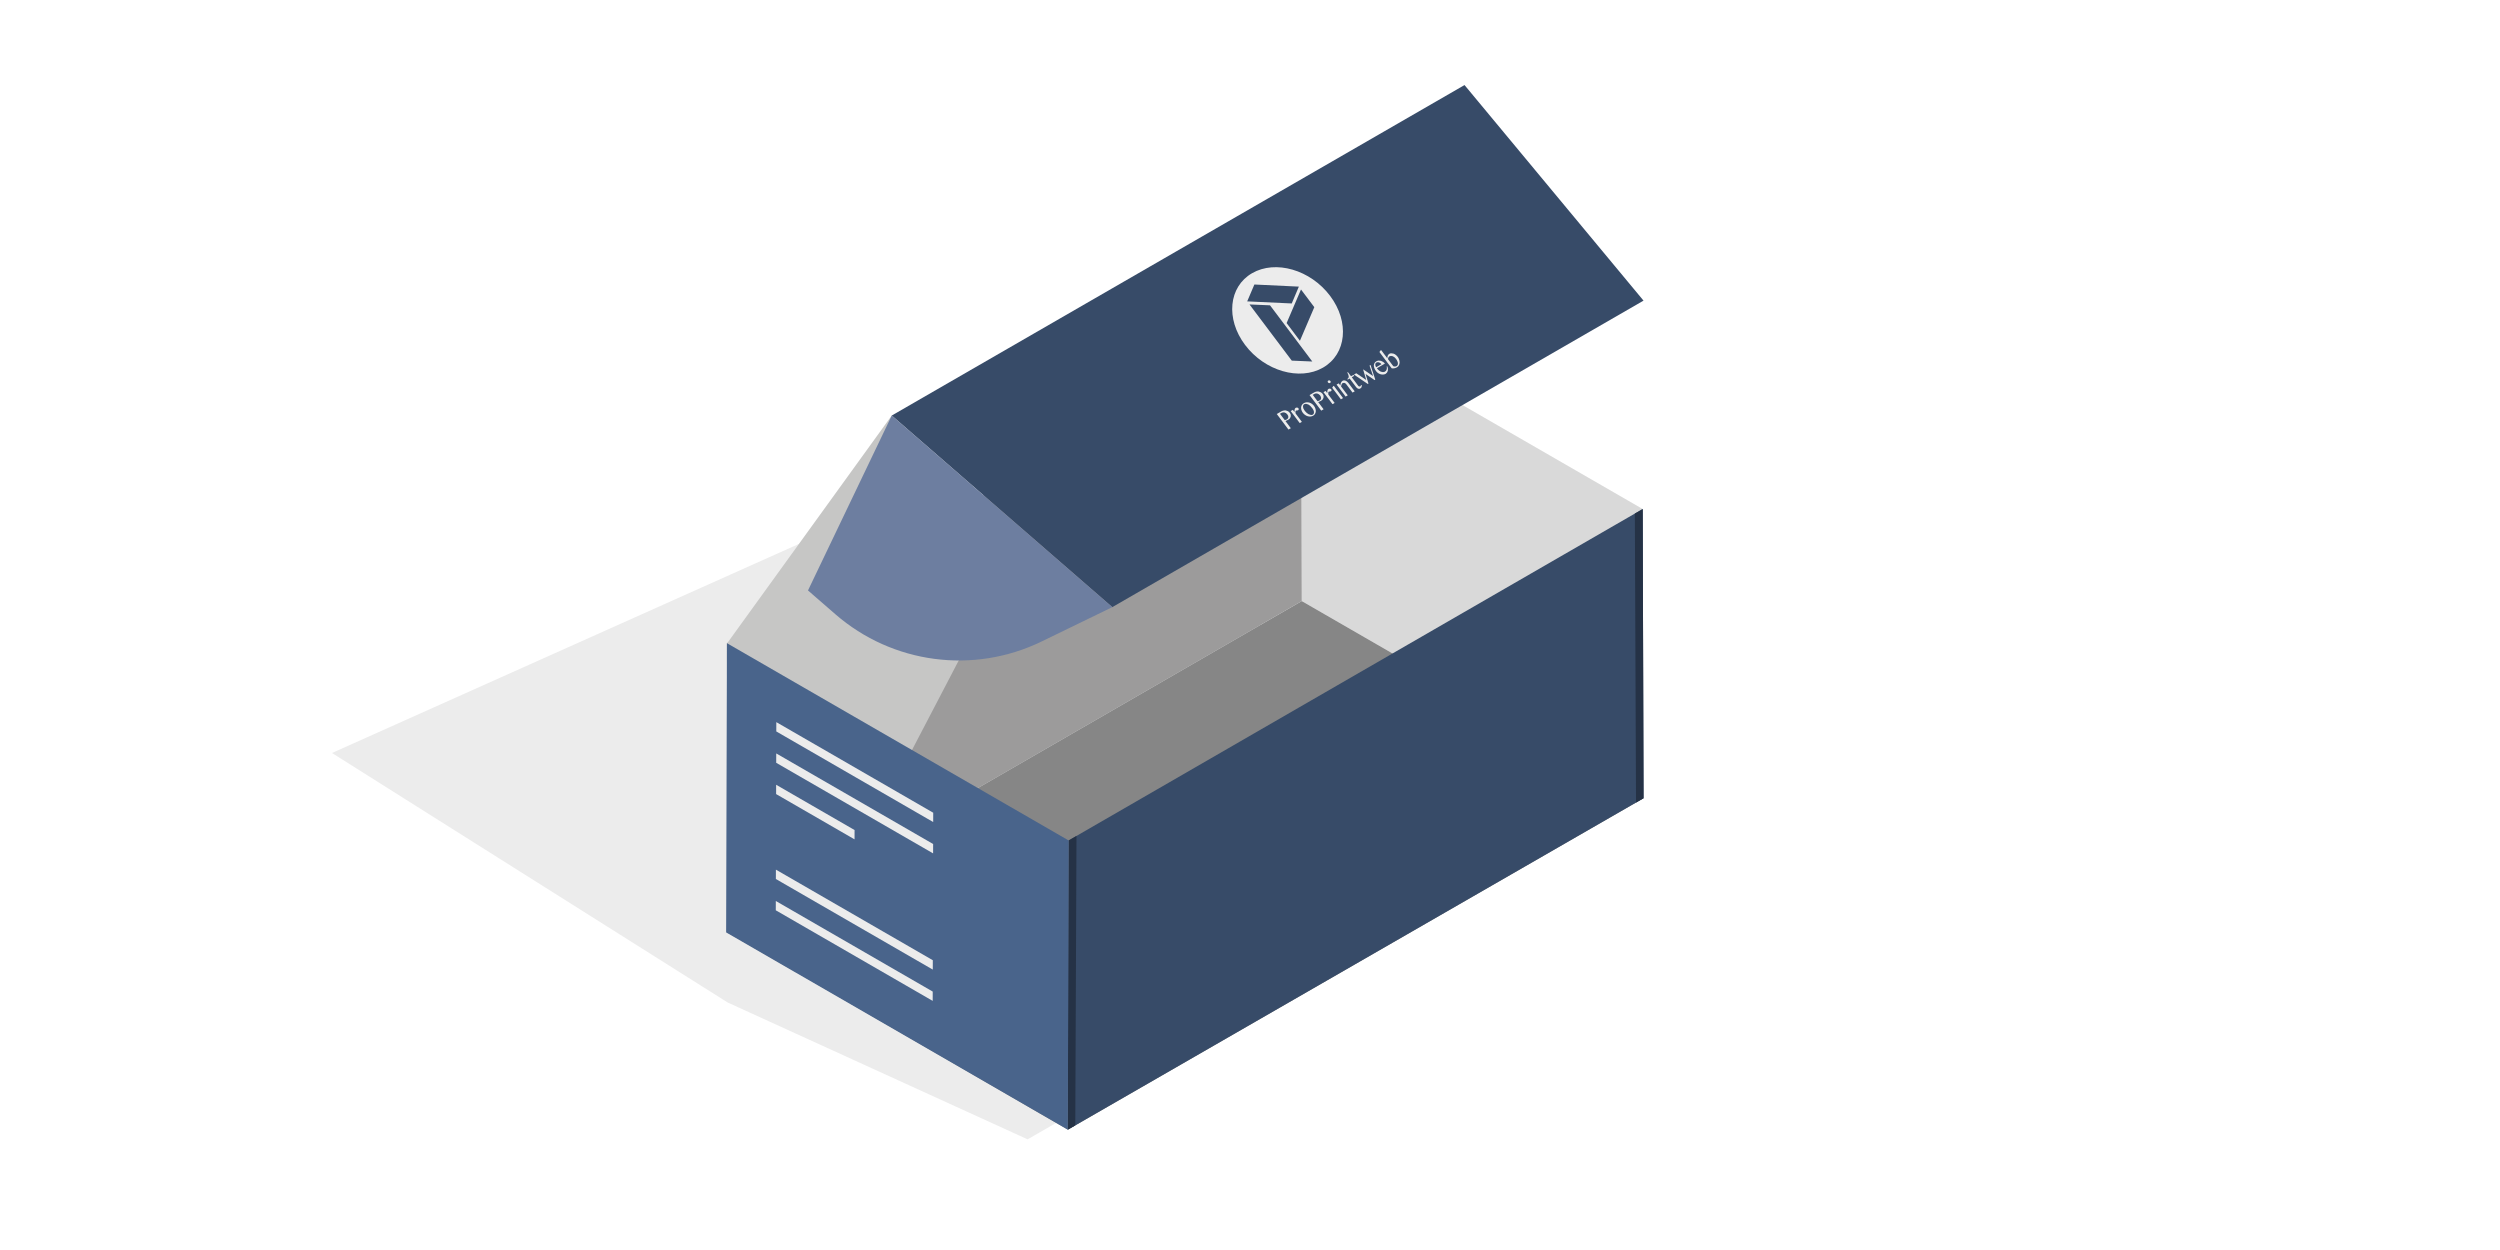 <?xml version="1.0" encoding="UTF-8"?>
<svg id="off" xmlns="http://www.w3.org/2000/svg" xmlns:xlink="http://www.w3.org/1999/xlink" viewBox="0 0 283.465 141.732">
  <defs>
    <style>
      .cls-1 {
        fill: none;
      }

      .cls-2 {
        clip-path: url(#clippath);
      }

      .cls-3 {
        fill: #ececec;
      }

      .cls-4 {
        fill: #9c9b9b;
      }

      .cls-5 {
        fill: #d9d9d9;
      }

      .cls-6 {
        fill: #c6c6c5;
      }

      .cls-7 {
        fill: #253246;
      }

      .cls-8 {
        fill: #374b68;
      }

      .cls-9 {
        fill: #6d7ea0;
      }

      .cls-10 {
        fill: #868686;
      }

      .cls-11 {
        fill: #49648b;
      }

      .cls-12 {
        filter: url(#AI_DesenfoqueGaussiano_4);
        opacity: .5;
      }

      .cls-13 {
        clip-path: url(#clippath-1);
      }

      .cls-14 {
        isolation: isolate;
      }
    </style>
    <filter id="AI_DesenfoqueGaussiano_4">
      <feGaussianBlur stdDeviation="4"/>
    </filter>
    <clipPath id="clippath">
      <polygon class="cls-1" points="146.116 48.738 135.544 34.684 148.505 27.201 159.077 41.255 146.116 48.738"/>
    </clipPath>
    <clipPath id="clippath-1">
      <polygon class="cls-1" points="87.963 103.215 88.024 81.88 105.814 92.152 105.754 113.487 87.963 103.215"/>
    </clipPath>
  </defs>
  <g class="cls-12">
    <polygon class="cls-5" points="116.515 129.185 180.094 92.583 111.357 52.373 37.642 85.379 82.513 113.672 116.515 129.185"/>
  </g>
  <g>
    <polygon class="cls-5" points="186.352 90.508 147.603 68.153 147.51 35.361 186.259 57.717 186.352 90.508"/>
    <polyline class="cls-4" points="147.51 35.361 82.42 72.941 82.513 105.732 147.603 68.153 147.51 35.361"/>
    <path class="cls-6" d="M82.42,72.976l18.691-25.86,9.213,8.003s3.097,6.81-1.437,19.423l-18.649,35.733-7.725-4.508-.093-32.792Z"/>
    <polygon class="cls-10" points="147.603 68.153 82.513 105.732 121.076 128.088 186.352 90.508 147.603 68.153"/>
    <polyline class="cls-8" points="186.259 57.717 121.169 95.296 121.076 128.088 186.352 90.508 186.259 57.717"/>
    <polygon class="cls-8" points="101.111 47.117 126.12 68.84 186.352 34.087 166.056 9.644 101.111 47.117"/>
    <g class="cls-14">
      <g class="cls-2">
        <g>
          <path class="cls-3" d="M147.393,38.638l-1.509-2.006,1.631-3.809,1.509,2.006-1.631,3.809m1.403,2.352l-2.328-.1-4.793-6.371,2.328,.1,4.793,6.371m-2.332-6.582l-5.049-.236,.814-1.913,5.043,.24-.807,1.91m-4.496-3.432c-2.662,1.537-3.019,5.179-.795,8.134s6.183,4.105,8.845,2.568,3.018-5.179,.795-8.134-6.183-4.105-8.845-2.568"/>
          <path class="cls-3" d="M145.9,47.561l-.113,.045-.112,.034-.544-.723,.185-.107,.162-.053,.174,.012,.173,.083,.143,.141,.093,.16,.021,.15-.05,.141-.132,.117m-.628-.908l-.504,.291,1.327,1.765,.268-.155-.618-.822,.068-.019,.082-.037,.095-.045,.088-.041c.064-.037,.117-.088,.17-.139l.097-.188,.009-.219c-.011-.075-.051-.153-.11-.231s-.125-.141-.205-.187l-.25-.089c-.089-.009-.168-.005-.261,.018-.092,.012-.173,.049-.256,.097"/>
          <polyline class="cls-3" points="146.914 46.244 146.834 46.32 146.793 46.436 146.779 46.576 146.782 46.726 146.59 46.471 146.348 46.611 147.371 47.972 147.614 47.832 146.905 46.889 146.886 46.779 146.883 46.678 146.903 46.606 146.937 46.566 146.999 46.54 147.054 46.539 147.114 46.535 147.189 46.512 147.264 46.418 147.228 46.296 147.167 46.24 147.085 46.216 147.001 46.214 146.914 46.244"/>
          <path class="cls-3" d="M148.87,47.006c-.07,.041-.144,.052-.221,.047l-.251-.078c-.08-.045-.17-.105-.254-.179-.083-.074-.159-.162-.233-.262l-.124-.213-.047-.196,.022-.165,.083-.109c.083-.048,.163-.064,.247-.061l.246,.071c.08,.045,.164,.109,.247,.183,.077,.078,.152,.166,.227,.265l.124,.213,.053,.193-.023,.176-.096,.116m-1.036-1.292c-.096,.055-.169,.128-.219,.208-.05,.08-.078,.177-.087,.274-.009,.097,.004,.201,.037,.304,.037,.111,.088,.214,.162,.313s.158,.173,.254,.24,.194,.112,.299,.142,.213,.04,.316,.031c.103-.009,.209-.039,.304-.094,.089-.052,.163-.124,.207-.211,.05-.08,.078-.177,.087-.274,.004-.104-.01-.208-.047-.318-.037-.111-.088-.214-.167-.32-.069-.092-.152-.166-.248-.233-.091-.06-.189-.105-.294-.135-.1-.024-.208-.033-.311-.024-.103,.009-.203,.046-.293,.098"/>
          <path class="cls-3" d="M149.622,45.412l-.119,.048-.112,.034-.544-.723,.192-.111,.162-.053,.167,.015,.173,.083,.149,.137,.086,.164,.021,.15-.044,.137-.132,.117m-.634-.904l-.504,.291,1.327,1.765,.268-.155-.618-.822,.068-.019,.088-.041,.088-.041,.095-.045c.064-.037,.117-.088,.17-.139l.097-.188,.009-.219c-.017-.071-.051-.153-.11-.231s-.131-.138-.211-.183l-.25-.089c-.083-.013-.168-.005-.254,.015-.098,.016-.18,.053-.263,.101"/>
          <polyline class="cls-3" points="150.636 44.095 150.556 44.171 150.515 44.287 150.495 44.431 150.498 44.581 150.306 44.326 150.064 44.466 151.087 45.827 151.33 45.687 150.621 44.744 150.608 44.63 150.606 44.529 150.625 44.457 150.659 44.417 150.715 44.395 150.77 44.394 150.83 44.389 150.911 44.363 150.987 44.269 150.95 44.147 150.883 44.095 150.808 44.067 150.723 44.065 150.636 44.095"/>
          <path class="cls-3" d="M151.236,43.748l-.07,.041-.114,.177,.986,1.311,.243-.14-1.045-1.389m-.622-.596l-.052,.04-.023,.054,.006,.057,.03,.064,.05,.042,.058,.028,.066,.003,.068-.019,.04-.044,.023-.054v-.061s-.031-.053-.031-.053l-.049-.053-.064-.024-.066-.003-.056,.022"/>
          <path class="cls-3" d="M152.251,43.162c-.083,.048-.15,.117-.196,.215-.045,.087-.068,.202-.075,.338l-.187-.248-.243,.14,1.024,1.361,.243-.14-.762-1.013,.031-.13,.041-.115,.056-.083,.072-.062,.194-.01c.07,.02,.143,.08,.207,.165l.704,.936,.243-.14-.736-.978-.148-.148-.16-.091-.171-.033-.136,.038"/>
          <path class="cls-3" d="M152.834,42.196l-.07,.041,.105,.224,.059,.2-.023,.176c-.029,.047-.075,.094-.139,.131l.053,.071,.211-.122,.72,.957,.109,.12,.119,.073,.13,.027,.118-.038c.083-.048,.131-.106,.162-.175l.016-.223-.096-.006-.015,.09-.054,.062-.068,.019-.06-.006-.069-.031-.049-.053-.72-.957,.275-.159-.085-.113-.275,.159-.352-.468"/>
          <polyline class="cls-3" points="155.401 41.384 155.286 41.451 155.688 42.642 154.552 41.875 154.915 43.088 153.78 42.321 153.518 42.472 155.088 43.537 155.165 43.493 154.838 42.401 155.855 43.095 155.938 43.047 155.401 41.384"/>
          <path class="cls-3" d="M156.033,41.64l-.075-.16-.021-.15,.031-.13,.081-.087,.149-.045,.161,.019,.149,.077,.132,.127-.607,.35m.017-.671c-.089,.052-.156,.121-.2,.197-.05,.08-.071,.173-.074,.267,.002,.1,.016,.204,.06,.311,.037,.111,.105,.224,.185,.331,.069,.092,.146,.17,.237,.229,.091,.06,.189,.105,.294,.135,.094,.027,.195,.04,.286,.028,.103-.009,.196-.032,.279-.08l.153-.149,.092-.206,.011-.24-.06-.25-.092,.012,.033,.154-.022,.165-.075,.155-.132,.117-.21,.05-.242-.054c-.081-.035-.154-.084-.232-.151-.084-.063-.155-.145-.224-.237l.913-.527c-.059-.078-.131-.138-.21-.194l-.247-.122c-.088-.02-.178-.029-.268-.028-.092,.012-.172,.039-.255,.086"/>
          <path class="cls-3" d="M158.359,41.506l-.106,.041-.092,.012-.101-.013-.082-.024-.592-.787,.003-.093,.034-.101,.056-.083,.072-.062,.172-.039,.19,.033,.194,.112,.169,.177c.064,.085,.122,.174,.156,.256,.04,.089,.062,.168,.073,.243l-.025,.198-.121,.131m-1.757-1.812l-.077,.044-.119,.17,1.391,1.85c.106,.02,.209,.022,.308-.005,.104-.02,.198-.053,.287-.105l.164-.135,.096-.177,.045-.209-.02-.222-.074-.232c-.034-.082-.081-.156-.14-.234s-.13-.149-.214-.212c-.072-.06-.159-.102-.246-.132l-.249-.039c-.084-.002-.159,.02-.235,.065l-.099,.088-.073,.134-.038,.144,.009,.158-.714-.95"/>
        </g>
      </g>
    </g>
    <path class="cls-9" d="M101.111,47.117l-9.496,19.832,3.108,2.7c6.469,5.619,15.667,6.835,23.374,3.09l8.022-3.898-25.009-21.723Z"/>
    <polyline class="cls-7" points="185.368 58.23 185.501 90.997 186.352 90.508 186.259 57.717"/>
    <polygon class="cls-7" points="121.169 95.294 121.072 128.088 121.923 127.599 122.059 94.781 121.169 95.294"/>
    <g>
      <polyline class="cls-11" points="121.169 95.296 82.426 72.928 82.333 105.72 121.076 128.088 121.169 95.296"/>
      <g class="cls-14">
        <g class="cls-13">
          <g>
            <polyline class="cls-3" points="105.814 92.152 88.024 81.88 88.021 82.936 105.811 93.208 105.814 92.152"/>
            <polyline class="cls-3" points="105.804 95.699 88.014 85.428 88.011 86.491 105.801 96.762 105.804 95.699"/>
            <polyline class="cls-3" points="96.896 94.116 88.004 88.982 88.001 90.038 96.893 95.172 96.896 94.116"/>
            <polyline class="cls-3" points="105.767 108.876 87.976 98.605 87.973 99.668 105.764 109.939 105.767 108.876"/>
            <polyline class="cls-3" points="105.757 112.431 87.966 102.159 87.963 103.215 105.754 113.487 105.757 112.431"/>
          </g>
        </g>
      </g>
    </g>
  </g>
</svg>